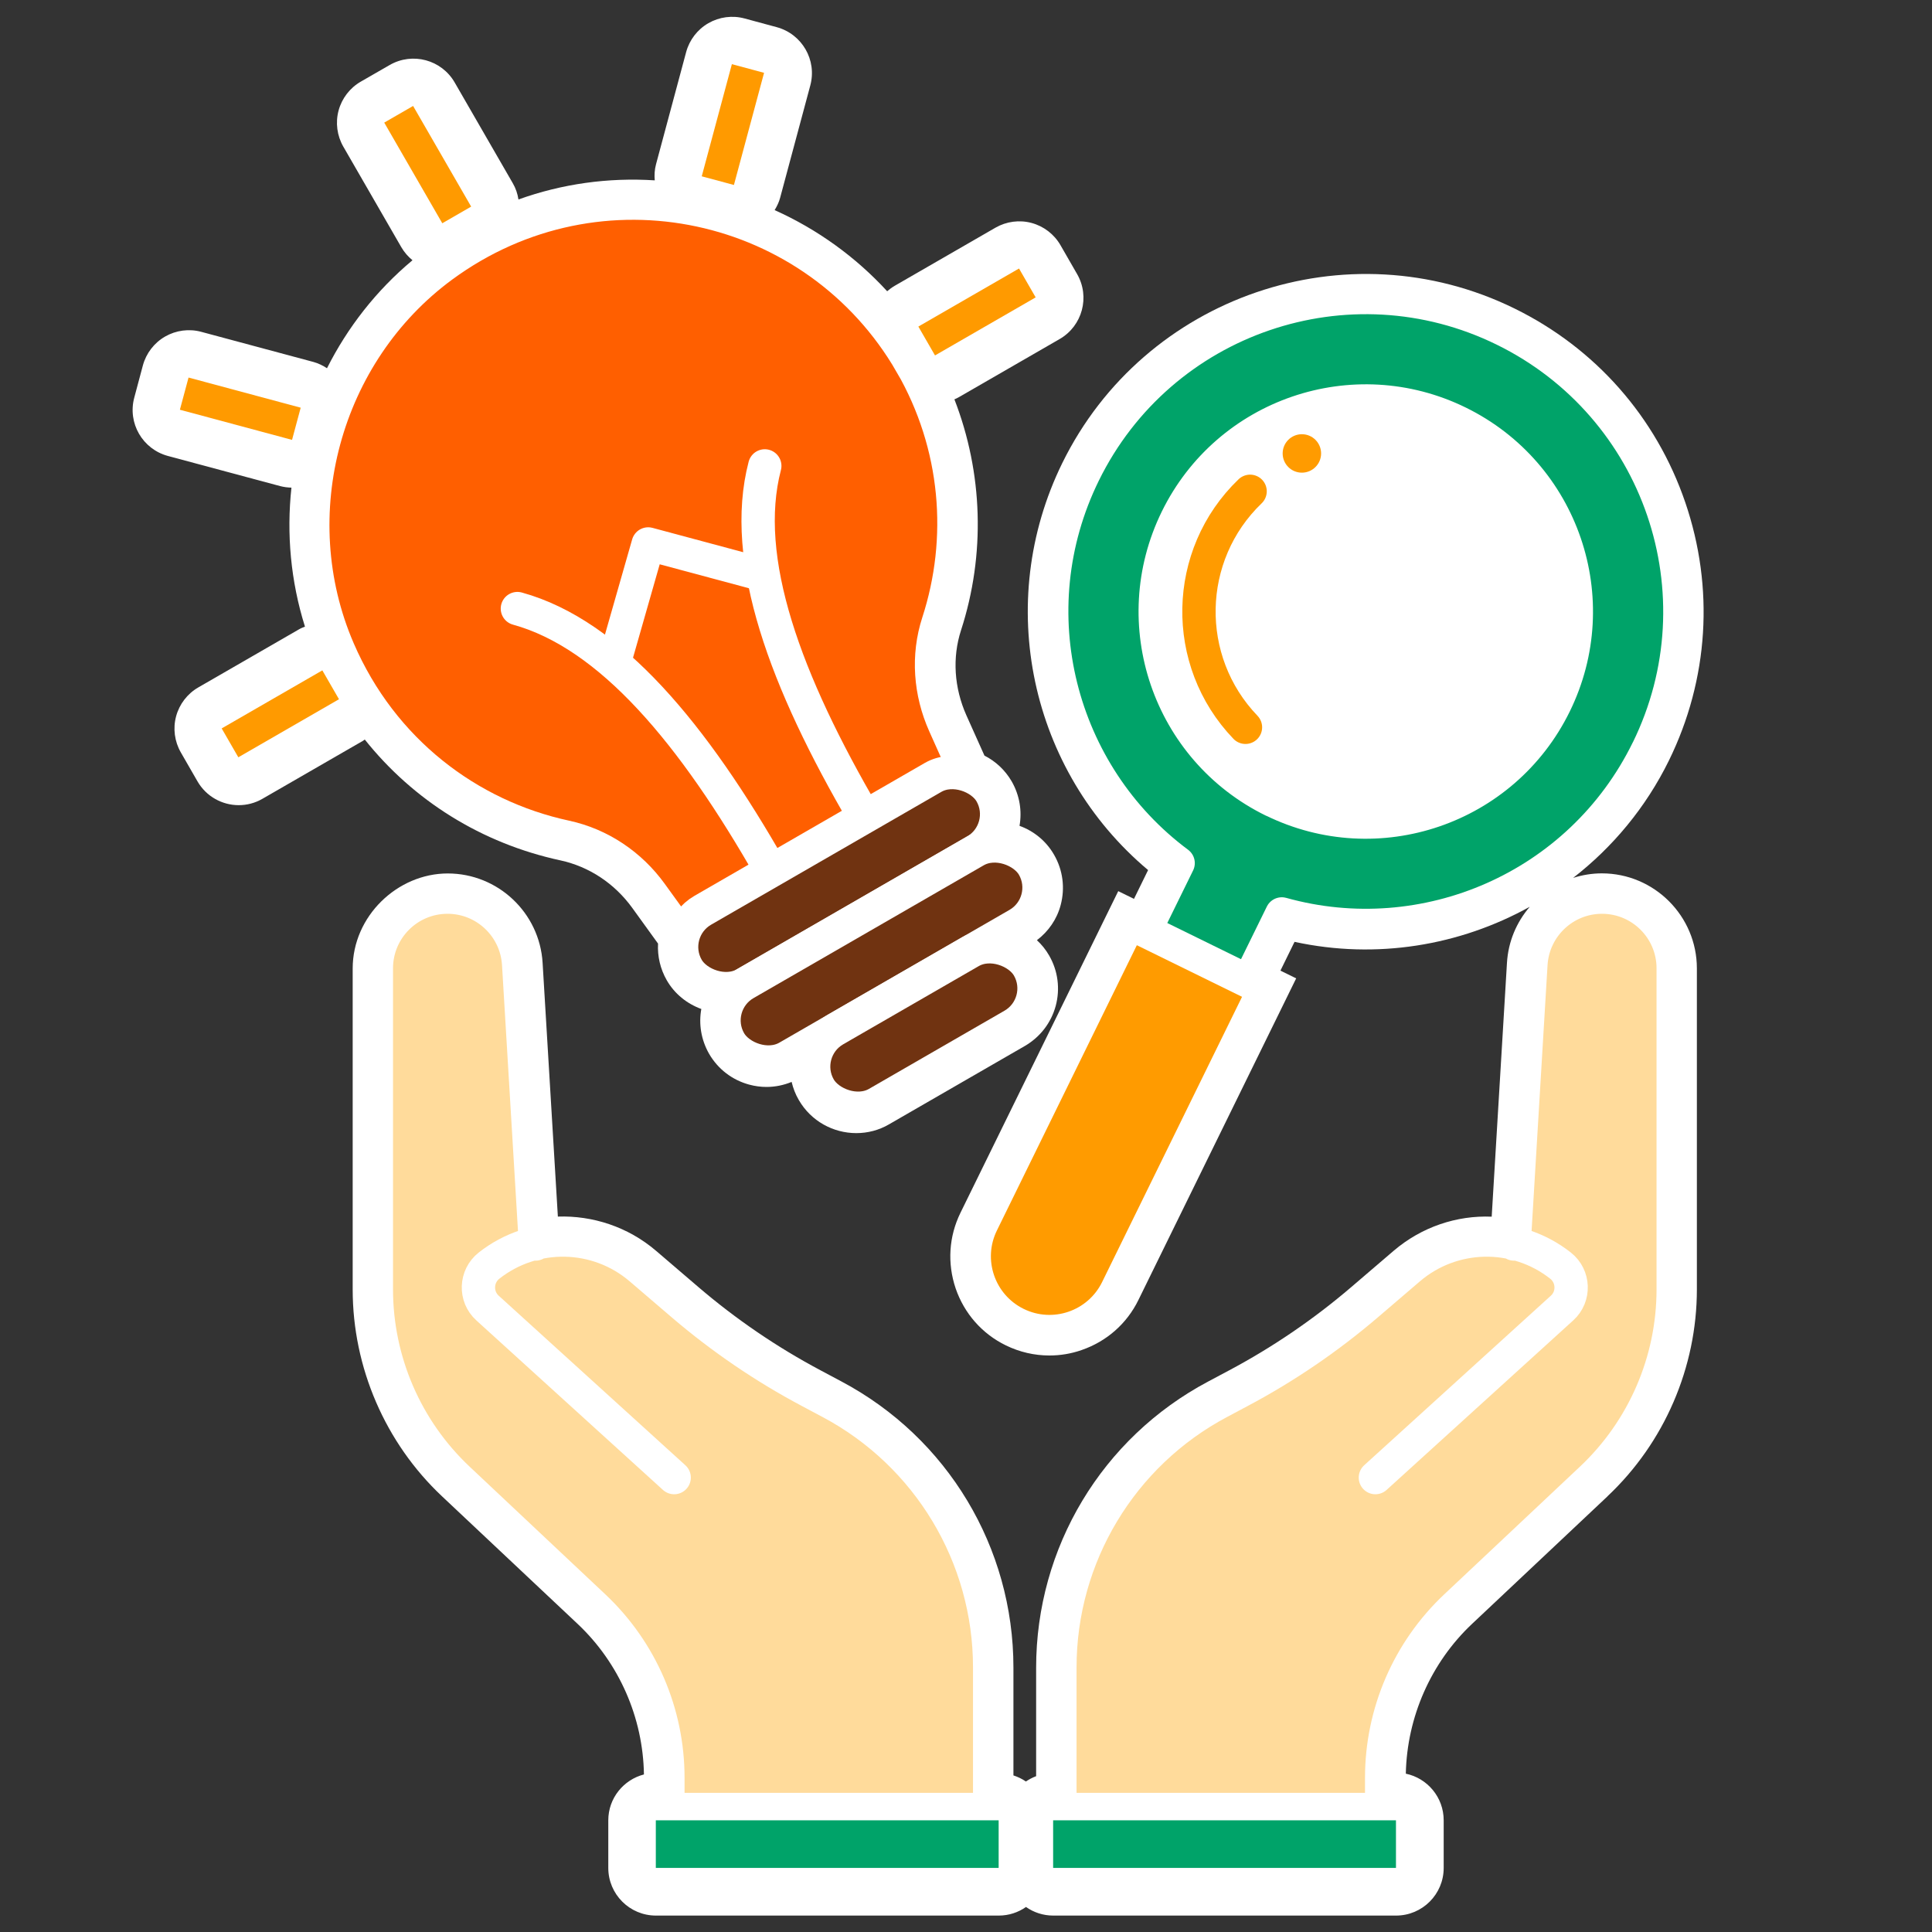 <?xml version="1.0" encoding="UTF-8"?>
<svg id="graphic" xmlns="http://www.w3.org/2000/svg" viewBox="0 0 200 200">
  <rect x="0" y="0" width="200" height="200" fill="#333333" stroke="none"/>
  <defs>
    <style>
      .cls-1, .cls-2, .cls-3, .cls-4, .cls-5, .cls-6 {
        fill: none;
      }

      .cls-2 {
        stroke: #ff9a00;
      }

      .cls-2, .cls-3, .cls-7, .cls-8, .cls-9, .cls-10, .cls-4, .cls-11, .cls-6 {
        stroke-width: 3.45px;
      }

      .cls-2, .cls-8, .cls-10, .cls-5, .cls-6 {
        stroke-linejoin: round;
      }

      .cls-12, .cls-11 {
        fill: #ff9b00;
      }

      .cls-3 {
        stroke: #ff9b00;
      }

      .cls-3, .cls-7, .cls-9, .cls-4, .cls-11 {
        stroke-miterlimit: 10;
      }

      .cls-3, .cls-7, .cls-4 {
        stroke-linecap: round;
      }

      .cls-7 {
        fill: #ffdb9b;
      }

      .cls-7, .cls-8, .cls-9, .cls-10, .cls-4, .cls-11, .cls-6 {
        stroke: #fff;
      }

      .cls-8 {
        fill: #00a369;
      }

      .cls-9 {
        fill: #ff5f00;
      }

      .cls-10 {
        fill: #703311;
      }

      .cls-13 {
        fill: #fff;
      }

      .cls-5 {
        stroke: #00a369;
        stroke-width: 4.93px;
      }
    </style>
  </defs>
  <path class="cls-13" d="M166.41,154.89c5.88-5.53,9.25-13.34,9.25-21.41v-33.23c0-5.42-4.41-9.84-9.84-9.84-1.03,0-2.03.17-2.97.47,4.08-3.17,7.52-7.27,9.92-12.16,4.11-8.39,4.71-17.87,1.69-26.71-3.02-8.84-9.31-15.97-17.69-20.08-17.31-8.49-38.3-1.31-46.8,16-7.11,14.49-3.34,31.88,8.88,42.14l-1.46,2.98-1.63-.8-16.33,33.29c-1.21,2.46-1.38,5.24-.5,7.84.89,2.59,2.73,4.69,5.19,5.89,1.43.7,2.97,1.05,4.51,1.05,1.12,0,2.24-.18,3.33-.56,2.59-.89,4.69-2.73,5.89-5.19l16.33-33.29-1.63-.8,1.46-2.98c8.49,1.84,17.1.39,24.35-3.63-1.36,1.58-2.23,3.59-2.36,5.81l-1.58,26.27c-3.62-.15-7.26,1.06-10.16,3.54l-4.38,3.75c-3.89,3.33-8.16,6.24-12.68,8.64l-2.14,1.14c-10.98,5.83-17.8,17.18-17.8,29.62v11.23c-.38.14-.73.33-1.06.55-.39-.27-.83-.48-1.29-.63v-11.16c0-12.44-6.82-23.79-17.8-29.62l-2.14-1.14c-4.52-2.4-8.79-5.31-12.68-8.64l-4.38-3.75c-2.9-2.48-6.56-3.66-10.16-3.54l-1.58-26.27c-.31-5.18-4.62-9.25-9.82-9.25s-9.84,4.41-9.84,9.84v33.23c0,8.07,3.37,15.88,9.25,21.41l14.04,13.21c4.29,4.04,6.77,9.7,6.86,15.58-2.12.55-3.69,2.46-3.69,4.75v4.93c0,2.72,2.21,4.93,4.93,4.93h35.49c1.05,0,2.02-.33,2.82-.89.8.56,1.77.89,2.82.89h35.49c2.72,0,4.93-2.21,4.93-4.93v-4.93c0-2.38-1.68-4.36-3.92-4.83.12-5.85,2.59-11.49,6.86-15.51l14.03-13.21Z"/>
  <path class="cls-13" d="M37.74,76.53c5.05,6.34,12.1,10.77,20.29,12.54,2.95.64,5.58,2.38,7.41,4.9l2.68,3.71c-.07,1.31.23,2.62.9,3.79.81,1.41,2.08,2.43,3.58,2.98-.28,1.54-.03,3.17.8,4.63.92,1.59,2.39,2.72,4.16,3.2.59.16,1.19.24,1.79.24.89,0,1.77-.18,2.6-.52.15.64.39,1.27.74,1.87,1.27,2.2,3.58,3.43,5.95,3.43,1.16,0,2.34-.29,3.41-.92l14.04-8.1h0c1.58-.92,2.72-2.39,3.2-4.16.47-1.77.23-3.62-.68-5.2-.35-.61-.78-1.14-1.27-1.59,1.19-.91,2.07-2.16,2.46-3.64.47-1.77.23-3.62-.68-5.2-.83-1.45-2.12-2.47-3.58-3,.27-1.53.02-3.15-.81-4.6-.69-1.19-1.68-2.09-2.82-2.67l-1.87-4.17c-1.27-2.85-1.47-5.97-.56-8.79,2.55-7.86,2.27-16.32-.68-23.92.16-.07.32-.14.47-.23l10.42-6.01c2.36-1.36,3.17-4.37,1.81-6.73l-1.72-2.99c-.65-1.13-1.73-1.96-2.99-2.3-1.26-.34-2.61-.16-3.74.49l-10.42,6.01c-.29.17-.55.36-.79.57-3.27-3.56-7.24-6.42-11.65-8.4.24-.4.45-.82.57-1.28l3.12-11.62c.71-2.63-.85-5.33-3.48-6.04l-3.33-.9c-1.26-.34-2.61-.16-3.74.49-1.13.65-1.96,1.73-2.3,2.99l-3.12,11.62c-.15.56-.18,1.12-.13,1.66-4.83-.31-9.6.36-14.11,1.98-.09-.59-.28-1.16-.59-1.69l-6.01-10.42c-1.36-2.36-4.37-3.17-6.73-1.81l-2.99,1.72c-1.13.65-1.96,1.73-2.3,2.99-.34,1.26-.16,2.61.49,3.74l6.01,10.42c.31.53.7.97,1.15,1.34-3.75,3.13-6.72,6.95-8.85,11.18-.43-.28-.89-.51-1.4-.65l-11.62-3.12c-1.26-.34-2.61-.16-3.74.49-1.13.65-1.96,1.73-2.3,2.99l-.89,3.33c-.71,2.63.85,5.33,3.48,6.04l11.62,3.12c.39.1.78.15,1.17.16-.52,4.78-.08,9.68,1.4,14.39-.21.08-.42.16-.62.28l-10.42,6.01c-1.13.65-1.96,1.73-2.3,2.99-.34,1.26-.16,2.61.49,3.74l1.72,2.99c.91,1.58,2.57,2.47,4.27,2.47.84,0,1.68-.21,2.46-.66l10.42-6.01c.06-.04.12-.09.18-.13Z"/>
  <g>
    <g>
      <path class="cls-7" d="M69.79,152.96l-19.32-17.55c-1.32-1.19-1.24-3.29.15-4.39h0c4.63-3.65,11.2-3.52,15.68.31l4.38,3.75c4.04,3.45,8.44,6.45,13.13,8.94l2.14,1.14c10.15,5.39,16.5,15.95,16.5,27.44v14.72h-33.31v-3.29c0-6.71-2.77-13.13-7.66-17.73l-14.04-13.21c-5.41-5.09-8.48-12.19-8.48-19.62v-33.23c0-4.07,3.3-7.37,7.37-7.37h0c3.9,0,7.12,3.04,7.36,6.93l1.74,28.98"/>
      <path class="cls-7" d="M142.38,152.96l19.32-17.55c1.32-1.19,1.24-3.29-.15-4.39h0c-4.63-3.65-11.2-3.52-15.68.31l-4.38,3.75c-4.04,3.45-8.44,6.45-13.13,8.94l-2.14,1.14c-10.15,5.39-16.5,15.95-16.5,27.44v14.72s33.31,0,33.31,0v-3.29c0-6.71,2.77-13.13,7.66-17.73l14.04-13.21c5.41-5.09,8.48-12.19,8.48-19.62v-33.23c0-4.07-3.3-7.37-7.37-7.37h0c-3.9,0-7.12,3.04-7.36,6.93l-1.74,28.98"/>
      <line class="cls-5" x1="67.89" y1="190.9" x2="103.38" y2="190.9"/>
      <line class="cls-5" x1="109.02" y1="190.9" x2="144.51" y2="190.9"/>
    </g>
    <g>
      <g>
        <path class="cls-9" d="M94.31,37.64c-9.79-16.96-32.28-22.02-48.52-10.09-12.25,9.01-16.79,25.76-10.76,39.72,4.52,10.46,13.5,17.21,23.51,19.37,3.58.77,6.73,2.89,8.88,5.87l11.07,15.3,26.99-15.57-7.71-17.24c-1.49-3.33-1.78-7.09-.65-10.56,2.8-8.62,2.08-18.34-2.81-26.81Z"/>
        <path class="cls-4" d="M79.84,90.14c-8.05-14.15-16.63-24.48-26.28-27.14"/>
        <path class="cls-4" d="M89.51,84.57c-8.22-14.05-12.87-26.65-10.34-36.34"/>
        <polyline class="cls-6" points="63.6 68.56 67.1 56.31 79.21 59.56"/>
        <g>
          <line class="cls-2" x1="41.27" y1="11.83" x2="47.28" y2="22.25"/>
          <line class="cls-2" x1="106.35" y1="29.29" x2="95.93" y2="35.3"/>
          <line class="cls-2" x1="34.23" y1="70.89" x2="23.81" y2="76.9"/>
        </g>
        <g>
          <line class="cls-2" x1="77.43" y1="7.09" x2="74.31" y2="18.7"/>
          <line class="cls-2" x1="30.68" y1="43.87" x2="19.07" y2="40.75"/>
        </g>
        <rect class="cls-10" x="68.72" y="86.77" width="36.29" height="8.78" rx="4.39" ry="4.39" transform="translate(-33.93 55.6) rotate(-29.98)"/>
        <rect class="cls-10" x="73.11" y="94.37" width="36.29" height="8.78" rx="4.39" ry="4.39" transform="translate(-37.14 58.81) rotate(-29.98)"/>
        <rect class="cls-10" x="83.15" y="101.98" width="24.98" height="8.78" rx="4.39" ry="4.39" transform="translate(-40.36 62.02) rotate(-29.98)"/>
      </g>
      <g>
        <g>
          <path class="cls-8" d="M170.57,77.63c7.91-16.12,1.25-35.59-14.87-43.5-16.12-7.91-35.59-1.25-43.5,14.87-7.01,14.28-2.56,31.18,9.76,40.35l-8.55,17.42,10.73,5.26,8.55-17.42c14.79,4.13,30.88-2.7,37.88-16.99ZM131.79,82.88c-10.81-5.3-15.27-18.36-9.97-29.17,5.3-10.81,18.36-15.27,29.16-9.97,10.81,5.3,15.27,18.36,9.97,29.16-5.3,10.81-18.36,15.27-29.16,9.97Z"/>
          <path class="cls-11" d="M106.76,96.8h15.59v34.62c0,4.3-3.49,7.79-7.79,7.79h0c-4.3,0-7.79-3.49-7.79-7.79v-34.62h0Z" transform="translate(63.67 -38.39) rotate(26.13)"/>
        </g>
        <g>
          <path class="cls-1" d="M125.41,46.7c9.18-8.82,23.76-8.53,32.59.64,8.82,9.18,8.53,23.76-.64,32.59-9.18,8.82-23.76,8.53-32.59-.64-8.82-9.18-8.53-23.76.64-32.59Z"/>
          <path class="cls-3" d="M129.41,50.86c-6.87,6.6-7.08,17.56-.48,24.43"/>
          <circle class="cls-12" cx="134.77" cy="46.94" r="1.99"/>
        </g>
      </g>
    </g>
  </g>
</svg>